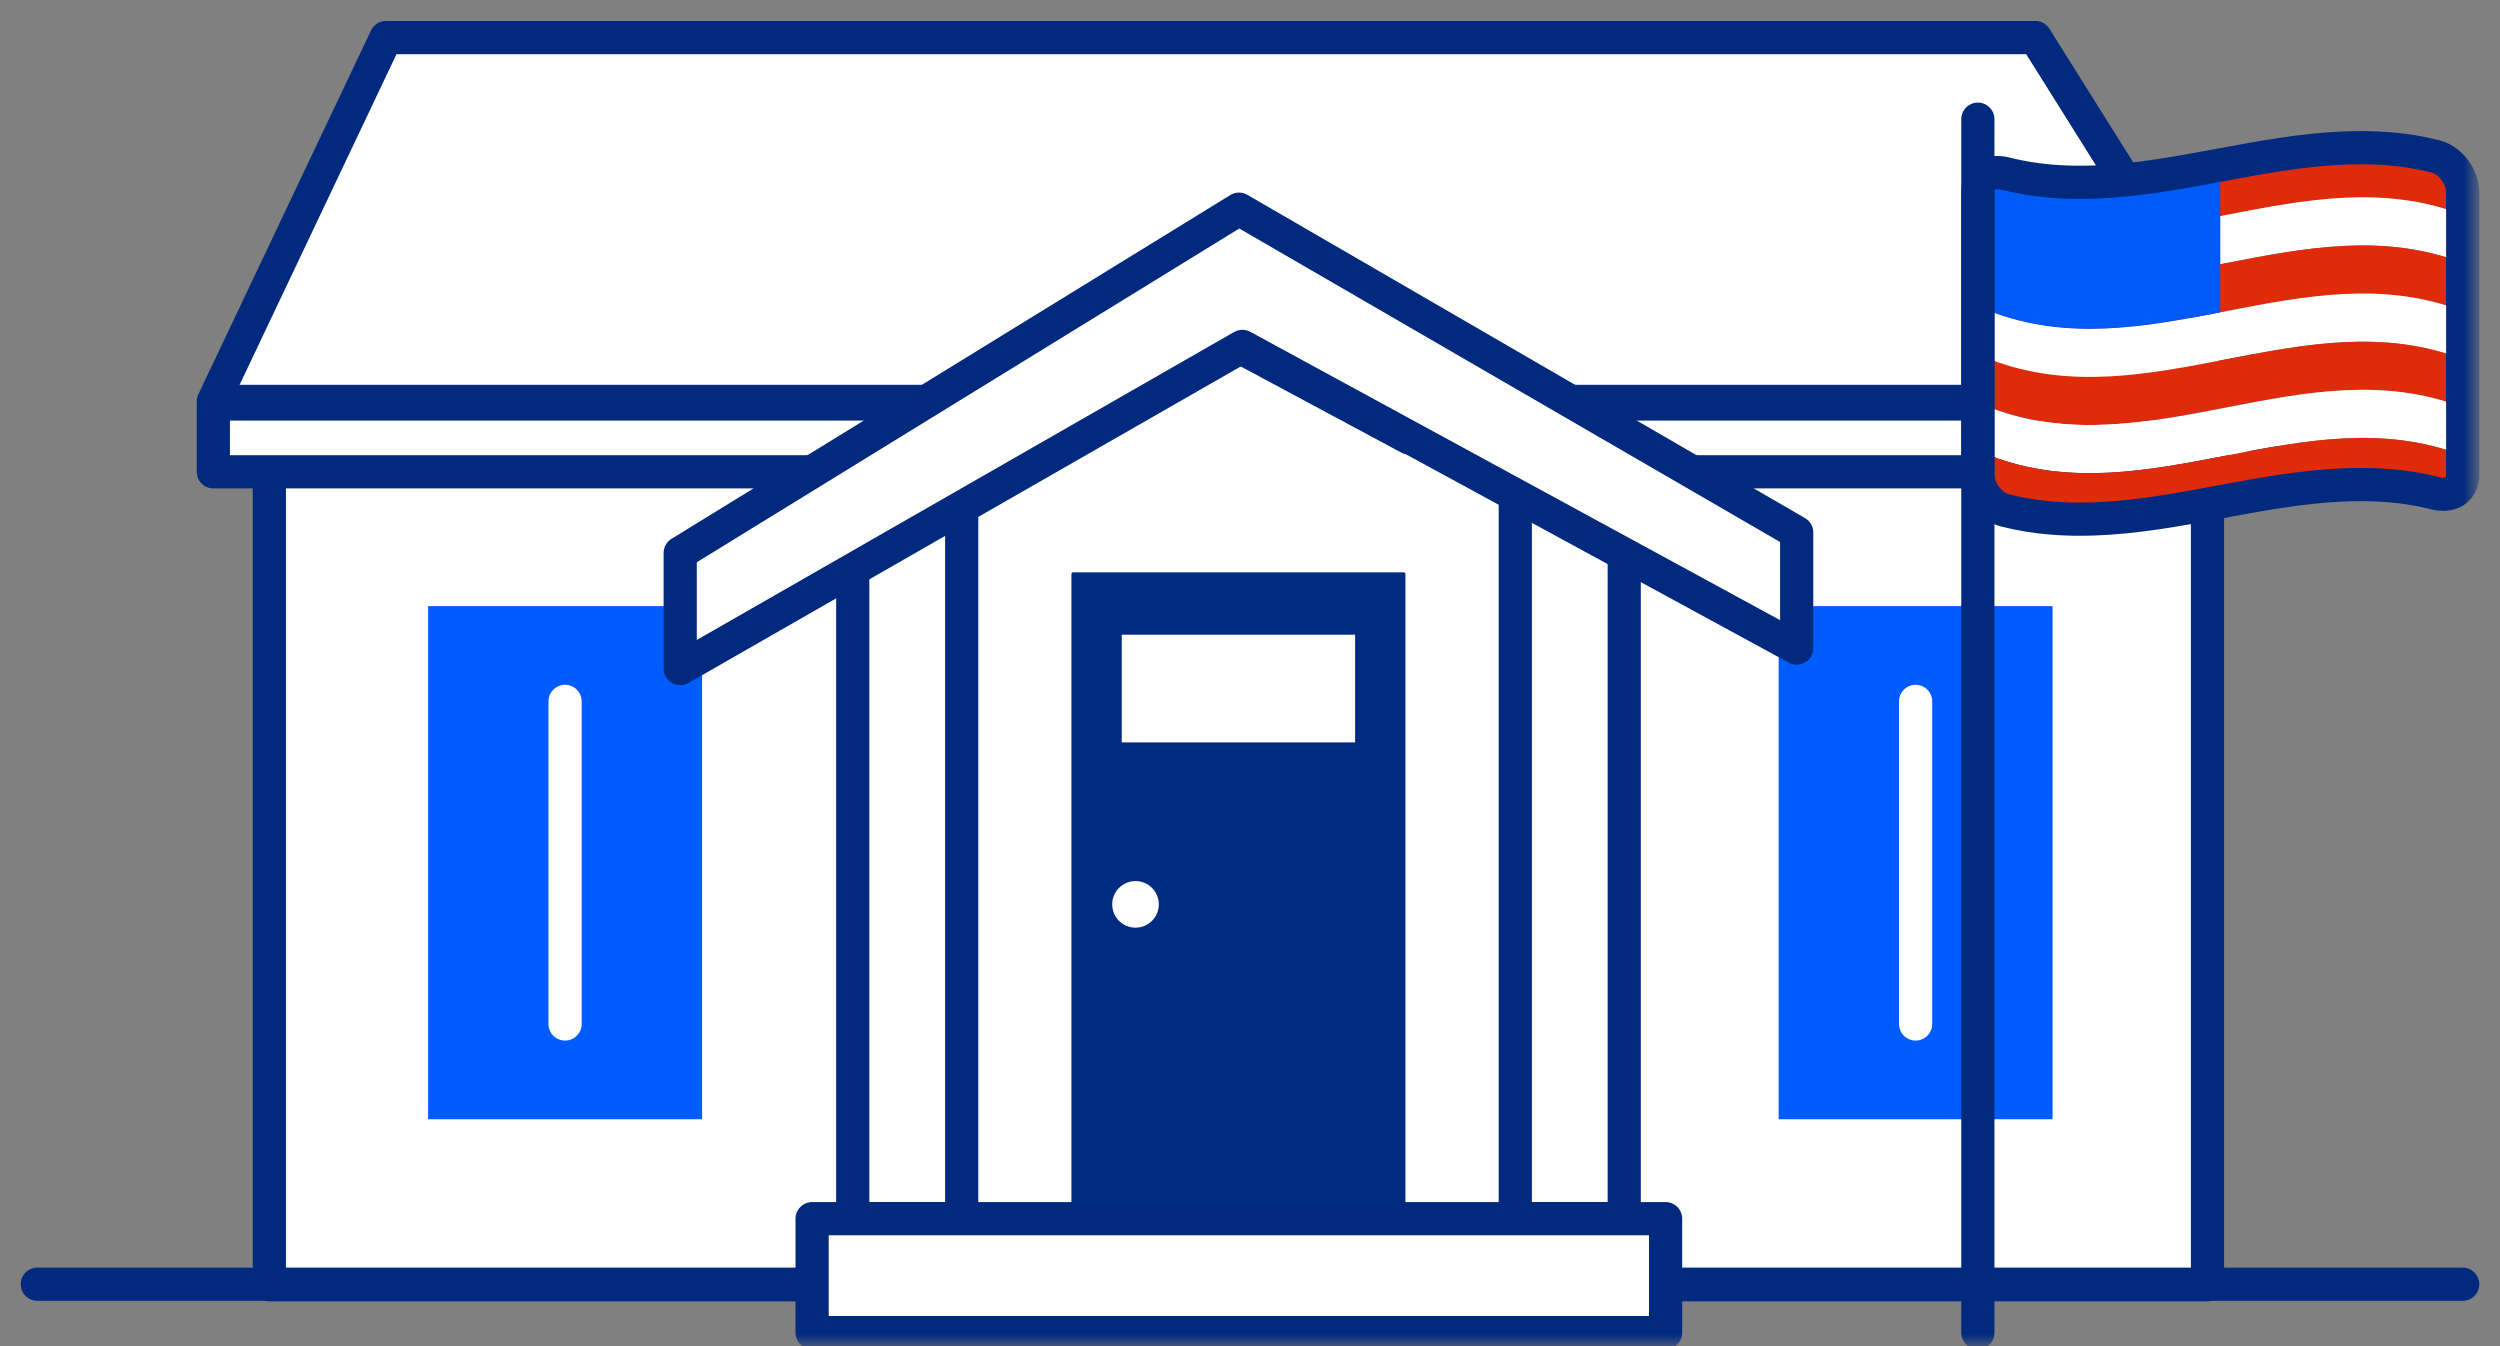 <?xml version="1.0" encoding="UTF-8"?>
<svg width="104px" height="56px" viewBox="0 0 104 56" version="1.1" xmlns="http://www.w3.org/2000/svg" xmlns:xlink="http://www.w3.org/1999/xlink">
    <rect x="0" y="0" width="104" height="56" fill="#808080" stroke="none"/>
    <title>Group 47</title>
    <defs>
        <polygon id="path-1" points="0 55 102.022 55 102.022 0 0 0"></polygon>
    </defs>
    <g id="80th-Flip" stroke="none" stroke-width="1" fill="none" fill-rule="evenodd">
        <g id="Desktop" transform="translate(-748, -407)">
            <g id="Group-47" transform="translate(748.989, 408)">
                <polygon id="Fill-1" fill="#FFFFFF" points="10.216 52.446 90.843 52.446 90.843 18.2 10.216 18.2"></polygon>
                <polygon id="Stroke-2" stroke="#012A7E" stroke-width="1.381" stroke-linecap="round" stroke-linejoin="round" points="10.216 52.446 90.843 52.446 90.843 18.2 10.216 18.2"></polygon>
                <polygon id="Fill-3" fill="#FFFFFF" points="83.682 0.563 15.069 0.563 7.886 15.699 93.174 15.699"></polygon>
                <polygon id="Stroke-4" stroke="#012A7E" stroke-width="1.381" stroke-linecap="round" stroke-linejoin="round" points="83.682 0.563 15.069 0.563 7.886 15.699 93.174 15.699"></polygon>
                <polygon id="Fill-6" fill="#FFFFFF" points="93.174 15.807 66.589 15.807 51.661 15.807 37.069 15.807 7.886 15.807 7.886 18.628 31.587 18.628 52.082 18.628 68.361 18.628 93.174 18.628"></polygon>
                <polygon id="Stroke-7" stroke="#012A7E" stroke-width="1.381" stroke-linecap="round" stroke-linejoin="round" points="93.174 15.807 66.589 15.807 51.661 15.807 37.069 15.807 7.886 15.807 7.886 18.628 31.587 18.628 52.082 18.628 68.361 18.628 93.174 18.628"></polygon>
                <path d="M0.563,52.423 L101.458,52.423 L0.563,52.423 Z" id="Fill-8" fill="#FFFFFF"></path>
                <line x1="0.564" y1="52.423" x2="101.459" y2="52.423" id="Stroke-9" stroke="#012A7E" stroke-width="1.381" stroke-linecap="round" stroke-linejoin="round"></line>
                <polygon id="Fill-11" fill="#FFFFFF" points="61.975 19.55 50.53 13.41 39.017 20.102 39.017 49.696 61.975 49.696"></polygon>
                <polygon id="Stroke-12" stroke="#012A7E" stroke-width="1.381" stroke-linecap="round" stroke-linejoin="round" points="61.975 19.55 50.53 13.41 39.017 20.102 39.017 49.696 61.975 49.696"></polygon>
                <polygon id="Fill-13" fill="#FFFFFF" points="34.21 53.41 66.365 53.41 66.365 17.879 34.21 17.879"></polygon>
                <path d="M36.997,51.361 L43.25,51.361 L36.997,51.361 Z" id="Fill-14" fill="#001739"></path>
                <path d="M36.698,51.361 L64.436,51.361 L36.698,51.361 Z" id="Fill-15" fill="#001739"></path>
                <polygon id="Fill-16" fill="#FFFFFF" points="52.535 50.157 50.007 50.157 38.936 50.157 61.975 50.157"></polygon>
                <g id="Group-46">
                    <path d="M61.975,50.859 L38.936,50.859 C38.548,50.859 38.233,50.544 38.233,50.157 C38.233,49.769 38.548,49.454 38.936,49.454 L61.975,49.454 C62.362,49.454 62.677,49.769 62.677,50.157 C62.677,50.544 62.362,50.859 61.975,50.859" id="Fill-17" fill="#002B82"></path>
                    <path d="M43.654,49.696 L57.406,49.696 C57.445,49.696 57.477,49.664 57.477,49.625 L57.477,22.879 C57.477,22.839 57.445,22.808 57.406,22.808 L43.654,22.808 C43.614,22.808 43.582,22.839 43.582,22.879 L43.582,49.625 C43.582,49.664 43.614,49.696 43.654,49.696" id="Fill-19" fill="#002B82"></path>
                    <mask id="mask-2" fill="white">
                        <use xlink:href="#path-1"></use>
                    </mask>
                    <g id="Clip-22"></g>
                    <polygon id="Fill-21" fill="#FFFFFF" mask="url(#mask-2)" points="45.676 29.884 55.384 29.884 55.384 25.403 45.676 25.403"></polygon>
                    <path d="M47.218,36.622 C47.218,37.157 46.783,37.591 46.248,37.591 C45.712,37.591 45.279,37.157 45.279,36.622 C45.279,36.087 45.712,35.652 46.248,35.652 C46.783,35.652 47.218,36.087 47.218,36.622" id="Fill-23" fill="#FFFFFF" mask="url(#mask-2)"></path>
                    <polygon id="Fill-24" fill="#FFFFFF" mask="url(#mask-2)" points="34.485 49.696 39.018 49.696 39.018 18.906 34.485 18.906"></polygon>
                    <polygon id="Stroke-25" stroke="#012A7E" stroke-width="1.381" stroke-linecap="round" stroke-linejoin="round" mask="url(#mask-2)" points="34.485 49.696 39.018 49.696 39.018 18.906 34.485 18.906"></polygon>
                    <polygon id="Fill-26" fill="#FFFFFF" mask="url(#mask-2)" points="62.047 49.696 66.579 49.696 66.579 19.082 62.047 19.082"></polygon>
                    <polygon id="Stroke-27" stroke="#012A7E" stroke-width="1.381" stroke-linecap="round" stroke-linejoin="round" mask="url(#mask-2)" points="62.047 49.696 66.579 49.696 66.579 19.082 62.047 19.082"></polygon>
                    <polygon id="Fill-28" fill="#005CFF" mask="url(#mask-2)" points="16.82 45.56 28.217 45.56 28.217 24.215 16.82 24.215"></polygon>
                    <polygon id="Fill-29" fill="#FFFFFF" mask="url(#mask-2)" points="32.795 54.436 68.299 54.436 68.299 49.696 32.795 49.696"></polygon>
                    <polygon id="Stroke-30" stroke="#012A7E" stroke-width="1.381" stroke-linecap="round" stroke-linejoin="round" mask="url(#mask-2)" points="32.795 54.436 68.299 54.436 68.299 49.696 32.795 49.696"></polygon>
                    <line x1="22.518" y1="28.178" x2="22.518" y2="41.598" id="Stroke-31" stroke="#FFFFFF" stroke-width="1.381" stroke-linecap="round" stroke-linejoin="round" mask="url(#mask-2)"></line>
                    <polygon id="Fill-32" fill="#005CFF" mask="url(#mask-2)" points="73.003 45.56 84.399 45.56 84.399 24.215 73.003 24.215"></polygon>
                    <line x1="78.701" y1="28.178" x2="78.701" y2="41.598" id="Stroke-33" stroke="#FFFFFF" stroke-width="1.381" stroke-linecap="round" stroke-linejoin="round" mask="url(#mask-2)"></line>
                    <polygon id="Fill-34" fill="#FFFFFF" mask="url(#mask-2)" points="73.753 25.96 73.753 21.15 50.554 7.702 27.307 22.004 27.307 26.814 50.694 13.41"></polygon>
                    <polygon id="Stroke-35" stroke="#012A7E" stroke-width="1.381" stroke-linecap="round" stroke-linejoin="round" mask="url(#mask-2)" points="73.753 25.96 73.753 21.15 50.554 7.702 27.307 22.004 27.307 26.814 50.694 13.41"></polygon>
                    <path d="M101.461,7.941 C94.905,5.403 88.348,10.479 81.792,7.942 L81.792,5.849 C88.348,8.386 94.905,3.309 101.461,5.847 L101.461,7.941 Z" id="Fill-36" fill="#E02B0B" mask="url(#mask-2)"></path>
                    <path d="M101.461,9.943 C94.905,7.405 88.348,12.481 81.792,9.944 L81.792,7.942 C88.348,10.479 94.905,5.403 101.461,7.941 L101.461,9.943 Z" id="Fill-37" fill="#FFFFFF" mask="url(#mask-2)"></path>
                    <path d="M101.461,11.945 C94.905,9.407 88.348,14.483 81.792,11.946 L81.792,9.944 C88.348,12.481 94.905,7.405 101.461,9.943 L101.461,11.945 Z" id="Fill-38" fill="#E02B0B" mask="url(#mask-2)"></path>
                    <path d="M101.461,13.947 C94.905,11.409 88.348,16.485 81.792,13.948 L81.792,11.946 C88.348,14.483 94.905,9.407 101.461,11.945 L101.461,13.947 Z" id="Fill-39" fill="#FFFFFF" mask="url(#mask-2)"></path>
                    <path d="M101.461,15.949 C94.905,13.411 88.348,18.487 81.792,15.95 L81.792,13.948 C88.348,16.485 94.905,11.409 101.461,13.947 L101.461,15.949 Z" id="Fill-40" fill="#E02B0B" mask="url(#mask-2)"></path>
                    <path d="M101.461,17.951 C94.905,15.412 88.348,20.489 81.792,17.952 L81.792,15.95 C88.348,18.487 94.905,13.411 101.461,15.949 L101.461,17.951 Z" id="Fill-41" fill="#FFFFFF" mask="url(#mask-2)"></path>
                    <path d="M101.461,19.953 C94.905,17.414 88.348,22.491 81.792,19.954 L81.792,17.952 C88.348,20.489 94.905,15.412 101.461,17.951 L101.461,19.953 Z" id="Fill-42" fill="#E02B0B" mask="url(#mask-2)"></path>
                    <path d="M91.375,11.994 C88.18,12.611 84.985,13.183 81.79,11.945 L81.79,5.848 C84.985,7.085 88.18,6.514 91.375,5.896 L91.375,11.994 Z" id="Fill-43" fill="#005AF7" mask="url(#mask-2)"></path>
                    <line x1="81.29" y1="3.958" x2="81.29" y2="54.437" id="Stroke-44" stroke="#012A7E" stroke-width="1.381" stroke-linecap="round" stroke-linejoin="round" mask="url(#mask-2)"></line>
                    <path d="M100.331,5.508 C99.033,5.176 97.734,5.102 96.436,5.162 C94.749,5.239 93.062,5.547 91.374,5.863 C89.629,6.191 87.883,6.51 86.138,6.573 C84.898,6.618 83.658,6.536 82.418,6.218 C81.795,6.06 81.29,6.367 81.29,6.991 L81.29,9.621 L81.29,13.049 L81.29,16.509 L81.29,18.749 C81.29,19.371 81.795,20.074 82.418,20.231 C83.658,20.549 84.898,20.631 86.138,20.587 C87.883,20.524 89.629,20.204 91.374,19.877 C93.062,19.56 94.749,19.252 96.436,19.175 C97.734,19.116 99.033,19.189 100.331,19.522 C100.954,19.68 101.459,19.373 101.459,18.749 L101.459,16.134 C101.459,14.98 101.459,13.827 101.459,12.675 L101.459,9.246 L101.459,6.991 C101.459,6.369 100.954,5.666 100.331,5.508 Z" id="Stroke-45" stroke="#012A7E" stroke-width="1.381" mask="url(#mask-2)"></path>
                </g>
            </g>
        </g>
    </g>
</svg>